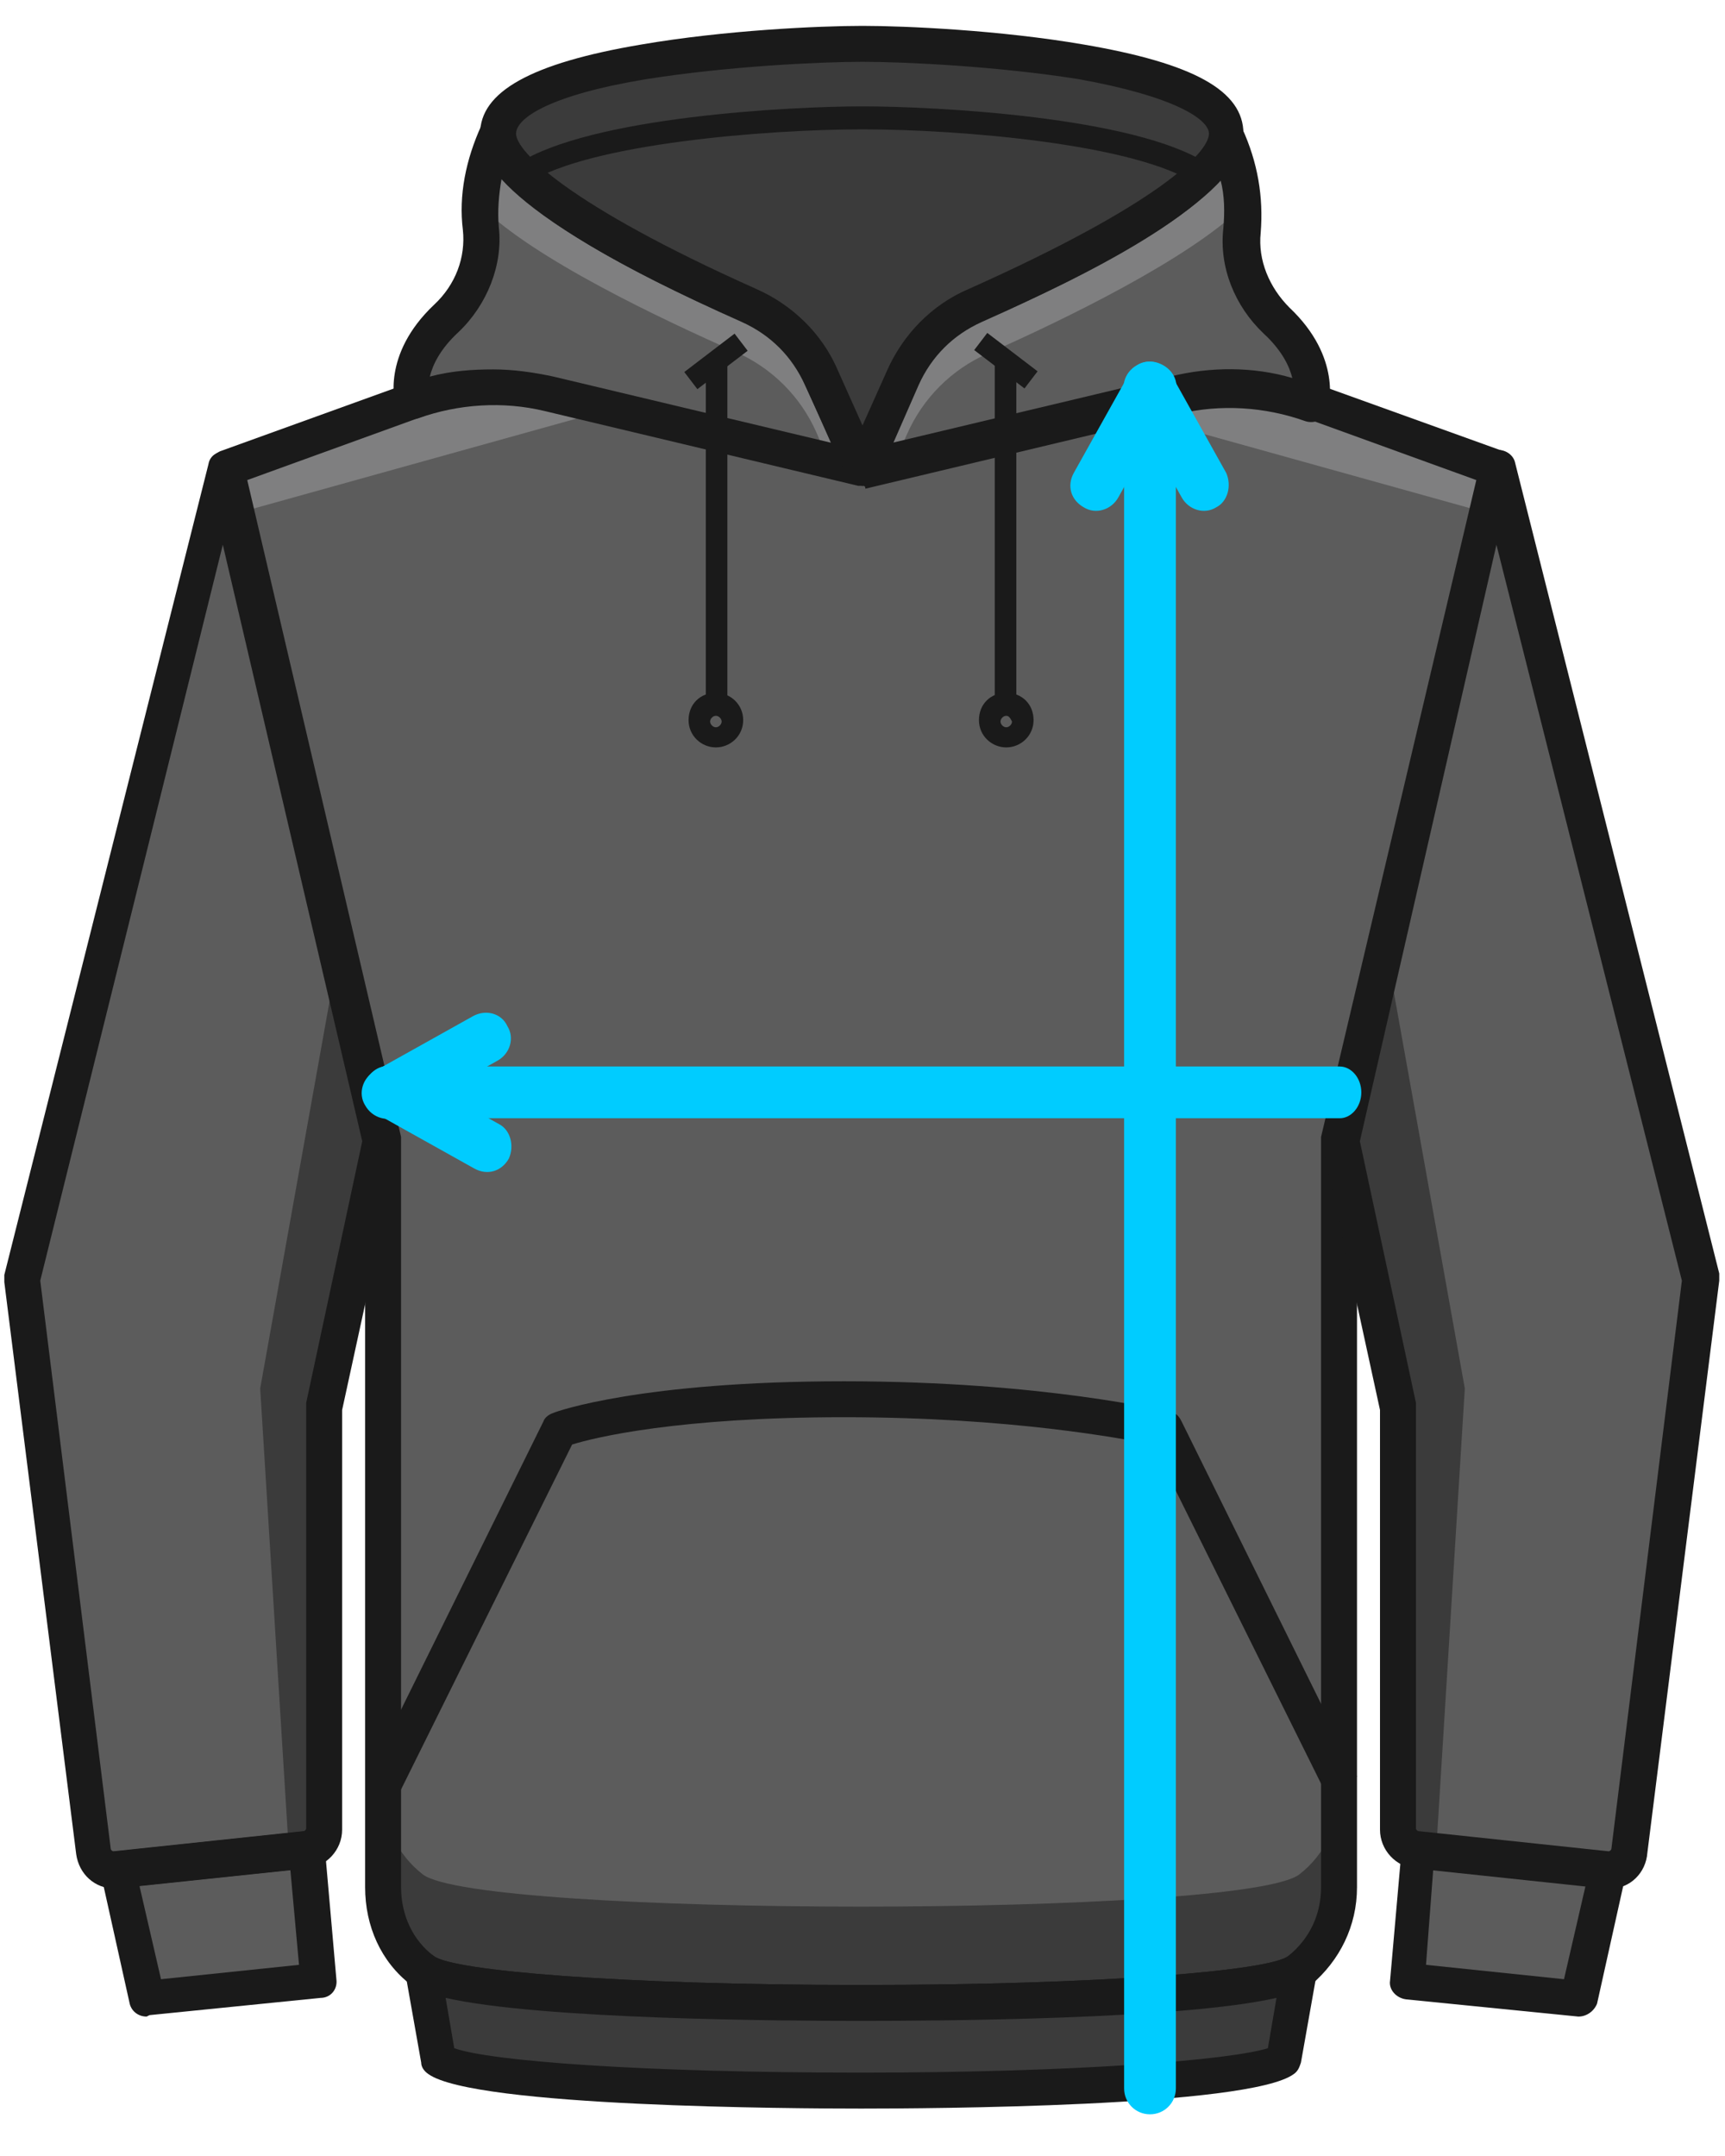 <?xml version="1.0" encoding="utf-8"?>
<!-- Generator: Adobe Illustrator 26.0.3, SVG Export Plug-In . SVG Version: 6.00 Build 0)  -->
<svg version="1.1" id="Vrstva_1" xmlns="http://www.w3.org/2000/svg" xmlns:xlink="http://www.w3.org/1999/xlink" x="0px" y="0px"
	 viewBox="0 0 120 150" style="enable-background:new 0 0 120 150;" xml:space="preserve">
<style type="text/css">
	.st0{fill:#5C5C5C;}
	.st1{fill:#3B3B3B;}
	.st2{fill:#7F7F80;}
	.st3{fill:#1A1A1A;}
	.st4{fill:#00CCFF;}
</style>
<path class="st0" d="M15.7,32.6L1.5,89l5,39.8c0.1,0.8,0.8,1.4,1.6,1.3l13.2-1.4c0.8-0.1,1.3-0.7,1.3-1.5V97.9l4-18.5L15.7,32.6z"/>
<path class="st0" d="M76.7,22.7H59.9H43.1l-27.4,9.9l11,46.8v51.9c0,2.3,1,4.4,2.8,5.8c3.8,3,57.2,3,61,0c1.8-1.4,2.8-3.6,2.8-5.8
	V79.4l11-46.8L76.7,22.7z"/>
<path class="st1" d="M90.4,130.4c-3.8,3-57.2,3-61,0c-1.8-1.4-2.8-3.6-2.8-5.8v6.8c0,2.3,1,4.4,2.8,5.8c3.8,3,57.2,3,61,0
	c1.8-1.4,2.8-3.6,2.8-5.8v-6.8C93.2,126.8,92.2,129,90.4,130.4z"/>
<polygon class="st2" points="16.5,35.7 42.7,28.4 33.4,26.2 15.7,32.6 "/>
<polygon class="st2" points="103.5,35.7 77.3,28.4 86.6,26.2 104.2,32.6 "/>
<path class="st3" d="M59.9,140.6c-6.6,0-28.3-0.2-31.3-2.5c-2.1-1.6-3.2-4.1-3.2-6.8V79.5L14.5,32.9c-0.1-0.6,0.2-1.2,0.8-1.5
	l27.4-9.9c0.1,0,0.3-0.1,0.4-0.1h33.6c0.1,0,0.3,0,0.4,0.1l27.5,9.9c0.6,0.2,0.9,0.8,0.8,1.5l-11,46.6v51.8c0,2.7-1.2,5.1-3.2,6.8
	C88.3,140.4,66.5,140.6,59.9,140.6z M17.2,33.4l10.7,45.7c0,0.1,0,0.2,0,0.3v51.9c0,1.9,0.8,3.7,2.3,4.8c1.3,1,12.8,2,29.7,2
	s28.4-1,29.7-2c1.5-1.2,2.3-2.9,2.3-4.8V79.4c0-0.1,0-0.2,0-0.3l10.8-45.7l-26.2-9.5H43.4L17.2,33.4z"/>
<path class="st0" d="M52.1,21.2c-6-2.6-17.5-8.2-17.5-11.9c-1.2,2.6-1.3,4.8-1.1,6.6c0.3,2.3-0.7,4.6-2.4,6.3
	c-3.2,3-2.3,5.7-2.3,5.7l4.7-1.7L60,32.6l-2.8-6.4C56.1,24,54.3,22.2,52.1,21.2z"/>
<path class="st0" d="M88.9,22.2c-1.7-1.6-2.7-3.9-2.4-6.3c0.2-1.8,0-4.1-1.2-6.6c0,3.7-11.5,9.3-17.5,11.9c-2.3,1-4,2.8-5,5L60,32.6
	l26.6-6.4l4.7,1.7C91.2,27.9,92,25.1,88.9,22.2z"/>
<path class="st2" d="M51.2,24.5c2.5,1.1,4.5,3.1,5.6,5.6l0.8,1.9l2.3,0.6l-2.8-6.4c-1-2.2-2.8-4-5-5c-6-2.6-17.5-8.2-17.5-11.9
	c-0.8,1.8-1.2,3.5-1.2,5C37.1,18,46,22.2,51.2,24.5z"/>
<path class="st2" d="M63.1,30.2c1.1-2.5,3.1-4.5,5.6-5.6c5.2-2.3,14.1-6.6,17.8-10.3c-0.1-1.5-0.4-3.1-1.2-5
	c0,3.7-11.5,9.3-17.5,11.9c-2.3,1-4,2.8-5,5L60,32.6l2.3-0.6L63.1,30.2z"/>
<path class="st3" d="M60,33.8c-0.1,0-0.2,0-0.3,0l-21.8-5.2c-2.9-0.7-6-0.5-8.8,0.5c-0.3,0.1-0.7,0.1-1-0.1s-0.5-0.4-0.6-0.8
	c0-0.1-1-3.5,2.7-7c1.5-1.4,2.2-3.3,2-5.2c-0.3-2.4,0.2-4.9,1.3-7.3c0.2-0.5,0.8-0.8,1.4-0.7c0.6,0.1,1,0.6,1,1.2
	c0,2.6,10.4,8.3,20.1,12.2c0.3,0.1,0.5,0.4,0.7,0.6l4.4,9.9c0.2,0.4,0.1,0.9-0.2,1.3C60.7,33.7,60.3,33.8,60,33.8z M34.3,25.7
	c1.4,0,2.8,0.2,4.2,0.5l19.3,4.6l-3.2-7.2C50.1,21.8,39,17,34.9,12.4c-0.2,1.1-0.3,2.3-0.2,3.4c0.3,2.6-0.8,5.4-2.8,7.3
	c-1.3,1.2-1.8,2.3-2,3.1C31.4,25.8,32.9,25.7,34.3,25.7z"/>
<path class="st3" d="M60,33.8c-0.4,0-0.7-0.2-1-0.4c-0.3-0.4-0.4-0.9-0.2-1.3l4.4-9.9c0.1-0.3,0.4-0.5,0.7-0.6
	C73.6,17.7,84,11.9,84,9.4c0-0.6,0.4-1.1,1-1.2c0.6-0.1,1.2,0.2,1.4,0.7c1.1,2.4,1.5,4.8,1.3,7.3c-0.2,1.9,0.6,3.8,2,5.2
	c3.7,3.5,2.7,6.9,2.7,7c-0.1,0.3-0.3,0.6-0.6,0.8c-0.3,0.2-0.7,0.2-1,0.1c-2.8-1-5.9-1.2-8.8-0.5L60.2,34
	C60.2,33.8,60.1,33.8,60,33.8z M65.3,23.6l-3.2,7.2l19.3-4.6c2.8-0.7,5.8-0.7,8.5,0.1c-0.2-0.8-0.7-1.9-2-3.1
	c-2-1.9-3.1-4.6-2.8-7.3c0.1-1.1,0.1-2.3-0.2-3.4C81,17,69.8,21.8,65.3,23.6z"/>
<path class="st1" d="M29.4,137.1l1.1,6.2c4.1,2.9,54.8,2.9,58.8,0l1.1-6.2C86.7,140.1,33.2,140.1,29.4,137.1z"/>
<path class="st0" d="M104.2,32.6L118.4,89l-5,39.8c-0.1,0.8-0.8,1.4-1.6,1.3l-13.2-1.4c-0.8-0.1-1.3-0.7-1.3-1.5V97.9l-4-18.5
	L104.2,32.6z"/>
<polygon class="st1" points="93.3,79.4 96.4,65.9 101.9,96.6 99.9,128.9 98.6,128.7 97.3,127.2 97.3,97.9 "/>
<polygon class="st1" points="26.6,79.4 23.6,65.9 18.1,96.6 20.1,128.9 21.3,128.7 22.7,127.2 22.7,97.9 "/>
<path class="st1" d="M60,32.6l4.4-9.9c0,0,20.9-8.4,20.9-13.4S66.7,3.1,60,3.1c-6.8,0-25.3,1.2-25.3,6.2s20.9,13.4,20.9,13.4
	L60,32.6z"/>
<polygon class="st0" points="98.6,128.7 97.9,137.9 109.8,139.1 111.8,130.1 "/>
<polygon class="st0" points="21.3,128.7 22.1,137.9 10.2,139.1 8.1,130.1 "/>
<path class="st3" d="M59.9,146.7c-4.5,0-26.9-0.1-30.1-2.4c-0.3-0.2-0.5-0.5-0.5-0.8l-1.1-6.2c-0.1-0.5,0.1-1,0.6-1.3
	c0.4-0.3,1-0.2,1.4,0.1c1.3,1,12.8,2,29.7,2s28.4-1,29.7-2c0.4-0.3,1-0.4,1.4-0.1c0.4,0.3,0.7,0.8,0.6,1.3l-1.1,6.2
	c-0.1,0.3-0.2,0.6-0.5,0.8C86.9,146.6,64.4,146.7,59.9,146.7z M31.6,142.5c2.5,0.9,13.1,1.7,28.3,1.7s25.8-0.9,28.3-1.7l0.6-3.5
	c-6.6,1.5-23.3,1.6-28.9,1.6c-5.6,0-22.3-0.1-28.9-1.6L31.6,142.5z"/>
<path class="st3" d="M112,131.4c-0.1,0-0.2,0-0.3,0L98.5,130c-1.4-0.1-2.5-1.3-2.5-2.7V98.1l-4-18.4c0-0.2,0-0.4,0-0.5l11-46.9
	c0.1-0.6,0.6-1,1.2-1l0,0c0.6,0,1.1,0.4,1.2,0.9l14.2,56.4c0,0.1,0,0.3,0,0.5l-5,39.8C114.5,130.3,113.4,131.4,112,131.4z
	 M94.6,79.4l3.9,18.2c0,0.1,0,0.2,0,0.3v29.3c0,0.1,0.1,0.2,0.2,0.2l13.2,1.4c0.1,0,0.2-0.1,0.2-0.2l4.9-39.5l-12.9-51.2L94.6,79.4z
	"/>
<path class="st3" d="M60,33.8c-0.5,0-0.9-0.3-1.1-0.7L56,26.8c-0.9-2-2.4-3.5-4.4-4.4C33.4,14.3,33.4,10.5,33.4,9.3
	c0-2.9,3.5-4.9,11.2-6.2C50.4,2.1,57,1.8,60,1.8s9.6,0.3,15.4,1.3C83,4.4,86.5,6.3,86.5,9.3c0,1.2,0,5-18.2,13.1
	c-2,0.9-3.5,2.4-4.4,4.4l-2.8,6.4C60.9,33.6,60.5,33.8,60,33.8z M60,4.3c-2.9,0-9.3,0.3-15,1.2c-6.7,1.1-9.1,2.7-9.1,3.8
	c0,1.2,3.5,4.9,16.7,10.8c2.5,1.1,4.6,3.1,5.7,5.7l1.7,3.8l1.7-3.8c1.1-2.5,3.1-4.6,5.7-5.7c13.2-5.9,16.7-9.5,16.7-10.8
	c0-1-2.4-2.6-9.1-3.8C69.3,4.6,62.9,4.3,60,4.3z"/>
<path class="st3" d="M83.2,12.8C79,10,66.7,9,60,9s-19,1-23.2,3.7L36,11.4c5.1-3.3,19.1-4,24-4s19,0.7,24,4L83.2,12.8z"/>
<path class="st3" d="M109.8,140.3L109.8,140.3l-12-1.2c-0.7-0.1-1.2-0.7-1.1-1.3l0.8-9.1c0-0.3,0.2-0.6,0.4-0.9
	c0.3-0.2,0.6-0.3,0.9-0.3l13.2,1.4c0.4,0,0.7,0.2,0.9,0.5c0.2,0.3,0.3,0.7,0.2,1l-2,9C110.9,139.9,110.4,140.3,109.8,140.3z
	 M99.2,136.7l9.6,1l1.5-6.5l-10.6-1.1L99.2,136.7z"/>
<path class="st3" d="M8,131.4c-1.4,0-2.5-1-2.7-2.4l-5-39.8c0-0.2,0-0.3,0-0.5l14.2-56.4c0.1-0.6,0.6-0.9,1.2-0.9l0,0
	c0.6,0,1.1,0.4,1.2,1l10.9,46.8c0,0.2,0,0.4,0,0.5l-4,18.4v29.2c0,1.4-1.1,2.6-2.5,2.7L8,131.4C8.2,131.4,8.1,131.4,8,131.4z
	 M2.8,89.1l4.9,39.5c0,0.1,0.1,0.2,0.2,0.2l0,0l13.2-1.4c0.1,0,0.2-0.1,0.2-0.2V97.9c0-0.1,0-0.2,0-0.3l3.9-18.2l-9.7-41.5L2.8,89.1
	z"/>
<path class="st3" d="M10.2,140.3c-0.6,0-1.1-0.4-1.2-1l-2-9c-0.1-0.3,0-0.7,0.2-1s0.5-0.5,0.9-0.5l13.2-1.4c0.3,0,0.7,0.1,0.9,0.3
	c0.3,0.2,0.4,0.5,0.4,0.9l0.8,9.1c0.1,0.7-0.4,1.3-1.1,1.3l-11.9,1.2L10.2,140.3z M9.7,131.2l1.5,6.5l9.6-1l-0.6-6.6L9.7,131.2z"/>
<rect x="69.2" y="22.9" transform="matrix(0.607 -0.795 0.795 0.607 7.561 65.469)" class="st3" width="1.5" height="4.4"/>
<rect x="69.2" y="25.3" class="st3" width="1.5" height="23.7"/>
<path class="st3" d="M70,52c-1,0-1.9-0.8-1.9-1.9s0.8-1.9,1.9-1.9s1.9,0.8,1.9,1.9S71,52,70,52z M70,49.8c-0.2,0-0.4,0.2-0.4,0.4
	s0.2,0.4,0.4,0.4c0.2,0,0.4-0.2,0.4-0.4C70.3,50,70.2,49.8,70,49.8z"/>
<rect x="47.6" y="24.4" transform="matrix(0.795 -0.607 0.607 0.795 -5.05 35.378)" class="st3" width="4.4" height="1.5"/>
<rect x="49.1" y="25.3" class="st3" width="1.5" height="23.7"/>
<path class="st3" d="M49.8,52c-1,0-1.9-0.8-1.9-1.9s0.8-1.9,1.9-1.9c1,0,1.9,0.8,1.9,1.9S50.8,52,49.8,52z M49.8,49.8
	c-0.2,0-0.4,0.2-0.4,0.4s0.2,0.4,0.4,0.4s0.4-0.2,0.4-0.4S50,49.8,49.8,49.8z"/>
<path class="st3" d="M92.2,124.7l-12-24.2c-2.1-0.4-9.8-1.9-21.5-1.9c-11.5,0-17.3,1.4-18.9,1.9l-12,24.2l-2.2-1.1l12.2-24.7
	c0.1-0.3,0.4-0.5,0.7-0.6c0.2-0.1,6.1-2.2,20.2-2.2c14,0,22.3,2.1,22.7,2.1c0.4,0.1,0.6,0.3,0.8,0.7l12.2,24.7L92.2,124.7z"/>
<path class="st4" d="M27.9,77.8h65.3c0.8,0,1.5-0.8,1.5-1.8s-0.7-1.8-1.5-1.8H27.9c-0.8,0-1.5,0.8-1.5,1.8S27,77.8,27.9,77.8"/>
<path class="st4" d="M78.2,28.7v116.6c0,1,0.8,1.8,1.8,1.8s1.8-0.8,1.8-1.8V28.7c0-1-0.8-1.8-1.8-1.8C79,26.9,78.2,27.7,78.2,28.7"
	/>
<path class="st4" d="M77.8,34.6l3.8-6.8c0.5-0.9,0.2-1.9-0.7-2.4c-0.9-0.5-1.9-0.2-2.4,0.7l-3.8,6.8c-0.5,0.9-0.2,1.9,0.7,2.4
	C76.2,35.8,77.3,35.5,77.8,34.6"/>
<path class="st4" d="M85.3,32.9l-3.8-6.8c-0.5-0.9-1.6-1.2-2.4-0.7c-0.9,0.5-1.2,1.6-0.7,2.4l3.8,6.8c0.5,0.9,1.6,1.2,2.4,0.7
	C85.4,34.9,85.7,33.8,85.3,32.9"/>
<path class="st4" d="M34.7,78.2l-6.8-3.8c-0.9-0.5-1.9-0.2-2.4,0.7s-0.2,1.9,0.7,2.4l6.8,3.8c0.9,0.5,1.9,0.2,2.4-0.7
	C35.8,79.7,35.5,78.6,34.7,78.2"/>
<path class="st4" d="M32.9,70.7l-6.8,3.8c-0.9,0.5-1.2,1.6-0.7,2.4c0.5,0.9,1.6,1.2,2.4,0.7l6.8-3.8c0.9-0.5,1.2-1.6,0.7-2.4
	C34.9,70.5,33.8,70.2,32.9,70.7"/>
</svg>
